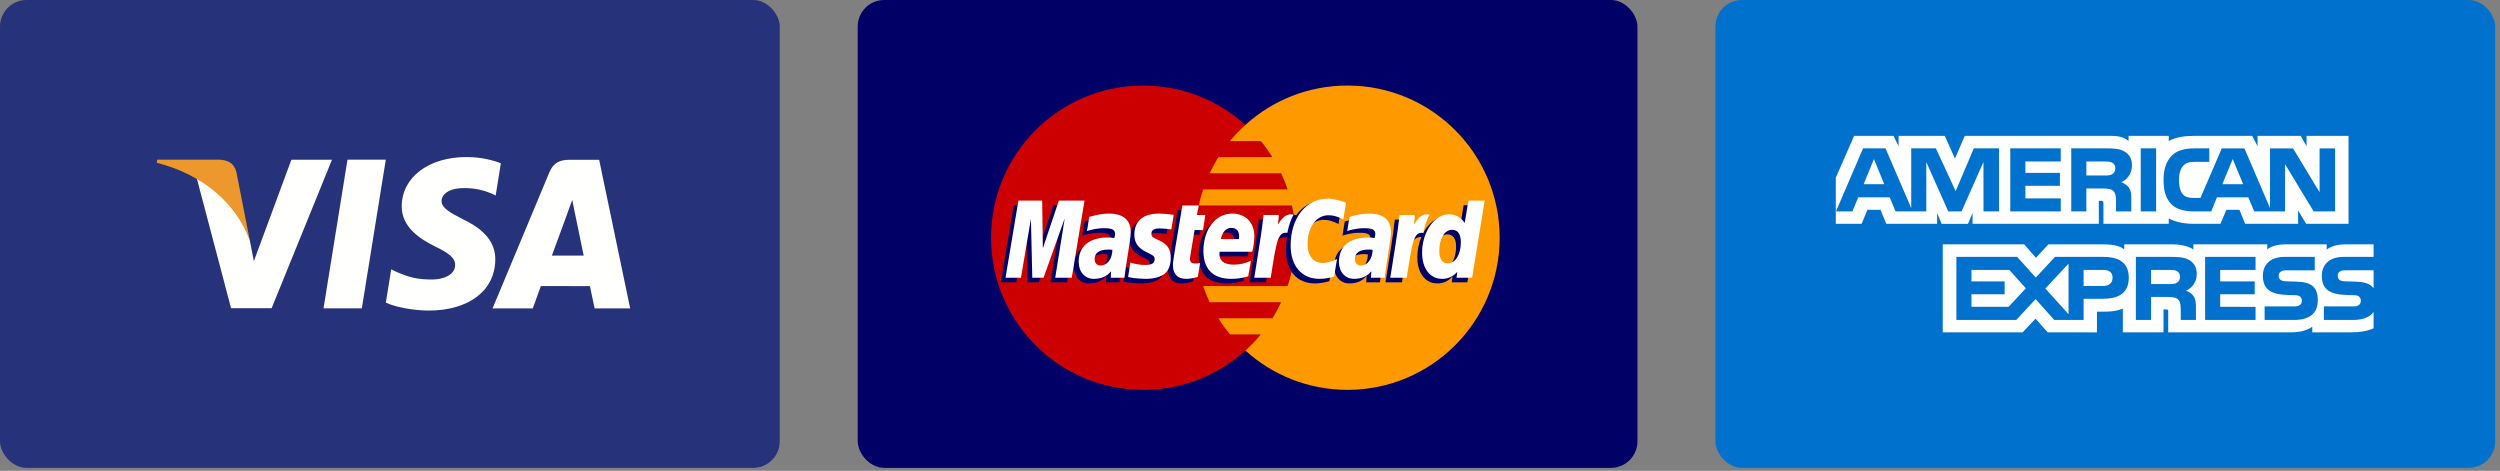 <?xml version="1.0" encoding="UTF-8"?>
<svg width="377px" height="71px" viewBox="0 0 377 71" version="1.1" xmlns="http://www.w3.org/2000/svg" xmlns:xlink="http://www.w3.org/1999/xlink">
    <rect x="0" y="0" width="377" height="71" fill="#808080" stroke="none"/>
    <!-- Generator: Sketch 45.2 (43514) - http://www.bohemiancoding.com/sketch -->
    <title>cards</title>
    <desc>Created with Sketch.</desc>
    <defs></defs>
    <g id="Payment-badge-set" stroke="none" stroke-width="1" fill="none" fill-rule="evenodd">
        <g id="Desktop" transform="translate(-48, -174)">
            <g id="cards" transform="translate(48, 174)">
                <g id="MasterCard-dark" transform="translate(129.343, 0)">
                    <rect id="Rectangle" fill="#000066" x="0" y="0" width="117.585" height="70.551" rx="4"></rect>
                    <path d="M65.999,35.846 C65.999,48.52 55.726,58.792 43.053,58.792 C30.379,58.792 20.105,48.52 20.105,35.846 C20.105,23.173 30.379,12.899 43.053,12.899 C55.726,12.899 65.999,23.173 65.999,35.846" id="Fill-333" fill="#CC0000"></path>
                    <path d="M73.86,12.899 C67.929,12.899 62.528,15.149 58.455,18.839 C57.626,19.591 56.852,20.403 56.138,21.268 L60.775,21.268 C61.408,22.039 61.991,22.849 62.524,23.698 L54.389,23.698 C53.902,24.478 53.46,25.289 53.067,26.129 L63.845,26.129 C64.214,26.915 64.538,27.725 64.817,28.558 L52.095,28.558 C51.83,29.349 51.607,30.16 51.428,30.987 L65.483,30.987 C65.82,32.554 65.999,34.179 65.999,35.846 C65.999,38.394 65.583,40.846 64.817,43.136 L52.095,43.136 C52.374,43.968 52.698,44.779 53.066,45.567 L63.845,45.567 C63.452,46.404 63.011,47.215 62.522,47.997 L54.389,47.997 C54.919,48.843 55.504,49.654 56.138,50.424 L60.773,50.424 C60.061,51.29 59.286,52.102 58.455,52.854 C62.528,56.544 67.929,58.792 73.86,58.792 C86.533,58.792 96.806,48.52 96.806,35.846 C96.806,23.174 86.533,12.899 73.86,12.899" id="Fill-334" fill="#FF9900"></path>
                    <path d="M37.694,38.358 C37.432,38.329 37.317,38.319 37.138,38.319 C35.726,38.319 35.012,38.804 35.012,39.761 C35.012,40.35 35.36,40.725 35.904,40.725 C36.919,40.725 37.65,39.759 37.694,38.358 L37.694,38.358 Z M39.506,42.576 L37.441,42.576 L37.489,41.595 C36.859,42.37 36.019,42.74 34.878,42.74 C33.528,42.74 32.602,41.686 32.602,40.155 C32.602,37.849 34.212,36.505 36.976,36.505 C37.259,36.505 37.621,36.531 37.991,36.578 C38.068,36.265 38.088,36.133 38.088,35.964 C38.088,35.337 37.655,35.102 36.491,35.102 C35.272,35.09 34.267,35.394 33.854,35.529 C33.88,35.372 34.2,33.4 34.2,33.4 C35.441,33.035 36.259,32.899 37.181,32.899 C39.32,32.899 40.454,33.859 40.451,35.675 C40.455,36.162 40.374,36.76 40.249,37.55 C40.033,38.921 39.569,41.861 39.506,42.576 L39.506,42.576 Z" id="Fill-336" fill="#000066"></path>
                    <polyline id="Fill-337" fill="#000066" points="31.56 42.576 29.068 42.576 30.496 33.629 27.309 42.576 25.611 42.576 25.401 33.679 23.902 42.576 21.57 42.576 23.518 30.937 27.1 30.937 27.317 37.452 29.502 30.937 33.486 30.937 31.56 42.576"></polyline>
                    <path d="M76.938,38.358 C76.676,38.329 76.563,38.319 76.383,38.319 C74.97,38.319 74.257,38.804 74.257,39.761 C74.257,40.35 74.604,40.725 75.149,40.725 C76.164,40.725 76.895,39.759 76.938,38.358 L76.938,38.358 Z M78.751,42.576 L76.687,42.576 L76.734,41.595 C76.104,42.37 75.264,42.74 74.124,42.74 C72.772,42.74 71.848,41.686 71.848,40.155 C71.848,37.849 73.458,36.505 76.221,36.505 C76.504,36.505 76.865,36.531 77.236,36.578 C77.313,36.265 77.333,36.133 77.333,35.964 C77.333,35.337 76.899,35.102 75.736,35.102 C74.517,35.09 73.512,35.394 73.098,35.529 C73.125,35.372 73.445,33.4 73.445,33.4 C74.686,33.035 75.505,32.899 76.425,32.899 C78.566,32.899 79.698,33.859 79.696,35.675 C79.7,36.162 79.62,36.76 79.494,37.55 C79.279,38.921 78.813,41.861 78.751,42.576 L78.751,42.576 Z" id="Fill-338" fill="#000066"></path>
                    <path d="M50.577,42.432 C49.895,42.647 49.364,42.74 48.787,42.74 C47.514,42.74 46.819,42.008 46.819,40.66 C46.801,40.242 47.002,39.141 47.16,38.137 C47.304,37.253 48.241,31.678 48.241,31.678 L50.716,31.678 L50.427,33.111 L51.923,33.111 L51.586,35.386 L50.085,35.386 C49.797,37.185 49.387,39.428 49.382,39.725 C49.382,40.213 49.643,40.427 50.236,40.427 C50.519,40.427 50.739,40.398 50.907,40.337 L50.577,42.432" id="Fill-339" fill="#000066"></path>
                    <path d="M58.169,42.356 C57.318,42.616 56.499,42.743 55.629,42.74 C52.856,42.736 51.411,41.289 51.411,38.517 C51.411,35.282 53.249,32.899 55.745,32.899 C57.787,32.899 59.091,34.233 59.091,36.324 C59.091,37.019 59.002,37.696 58.785,38.652 L53.854,38.652 C53.688,40.026 54.566,40.597 56.008,40.597 C56.893,40.597 57.693,40.415 58.581,40.002 L58.169,42.356 L58.169,42.356 Z M56.777,36.744 C56.792,36.547 57.04,35.055 55.624,35.055 C54.837,35.055 54.272,35.656 54.043,36.744 L56.777,36.744 L56.777,36.744 Z" id="Fill-340" fill="#000066"></path>
                    <path d="M41,36.103 C41,37.3 41.58,38.125 42.897,38.746 C43.905,39.22 44.062,39.361 44.062,39.791 C44.062,40.38 43.617,40.647 42.632,40.647 C41.888,40.647 41.197,40.531 40.399,40.273 C40.399,40.273 40.072,42.36 40.057,42.46 C40.623,42.582 41.128,42.697 42.649,42.74 C45.278,42.74 46.492,41.739 46.492,39.576 C46.492,38.275 45.984,37.512 44.736,36.938 C43.692,36.459 43.571,36.351 43.571,35.91 C43.571,35.398 43.986,35.137 44.79,35.137 C45.279,35.137 45.947,35.189 46.581,35.278 L46.935,33.083 C46.29,32.98 45.312,32.899 44.742,32.899 C41.956,32.899 40.991,34.354 41,36.103" id="Fill-341" fill="#000066"></path>
                    <path d="M70.285,33.149 C70.977,33.149 71.623,33.329 72.511,33.777 L72.919,31.251 C72.553,31.108 71.269,30.266 70.181,30.266 C68.514,30.266 67.104,31.094 66.113,32.458 C64.667,31.979 64.072,32.947 63.344,33.912 L62.697,34.062 C62.746,33.745 62.79,33.43 62.776,33.111 L60.487,33.111 C60.175,36.041 59.621,39.008 59.188,41.939 L59.075,42.576 L61.567,42.576 C61.983,39.873 62.21,38.143 62.349,36.971 L63.287,36.451 C63.428,35.929 63.866,35.753 64.747,35.774 C64.632,36.392 64.569,37.042 64.569,37.714 C64.569,40.812 66.242,42.74 68.923,42.74 C69.614,42.74 70.207,42.649 71.126,42.399 L71.562,39.747 C70.736,40.152 70.06,40.344 69.447,40.344 C67.998,40.344 67.122,39.274 67.122,37.508 C67.122,34.944 68.424,33.149 70.285,33.149" id="Fill-342" fill="#000066"></path>
                    <path d="M91.376,30.937 L90.823,34.3 C90.143,33.404 89.411,32.754 88.445,32.754 C87.188,32.754 86.044,33.707 85.295,35.111 C84.251,34.894 83.173,34.526 83.173,34.526 L83.173,34.535 C83.256,33.751 83.291,33.274 83.282,33.111 L80.994,33.111 C80.683,36.041 80.129,39.008 79.696,41.939 L79.581,42.576 L82.074,42.576 C82.411,40.392 82.668,38.576 82.857,37.138 C83.71,36.367 84.136,35.698 84.995,35.741 C84.614,36.663 84.392,37.724 84.392,38.813 C84.392,41.178 85.588,42.74 87.399,42.74 C88.312,42.74 89.013,42.425 89.696,41.695 L89.579,42.576 L91.936,42.576 L93.834,30.937 L91.376,30.937 L91.376,30.937 Z M88.261,40.39 C87.413,40.39 86.984,39.761 86.984,38.523 C86.984,36.663 87.786,35.344 88.916,35.344 C89.772,35.344 90.236,35.995 90.236,37.198 C90.236,39.074 89.42,40.39 88.261,40.39 L88.261,40.39 Z" id="Fill-343" fill="#000066"></path>
                    <polyline id="Fill-344" fill="#FFFFFF" points="32.276 41.885 29.785 41.885 31.213 32.939 28.027 41.885 26.328 41.885 26.119 32.99 24.619 41.885 22.287 41.885 24.235 30.247 27.817 30.247 27.917 37.452 30.334 30.247 34.203 30.247 32.276 41.885"></polyline>
                    <path d="M38.411,37.669 C38.15,37.639 38.034,37.63 37.855,37.63 C36.443,37.63 35.728,38.114 35.728,39.07 C35.728,39.659 36.077,40.036 36.622,40.036 C37.636,40.036 38.368,39.07 38.411,37.669 L38.411,37.669 Z M40.223,41.885 L38.159,41.885 L38.206,40.905 C37.576,41.679 36.736,42.05 35.595,42.05 C34.245,42.05 33.32,40.994 33.32,39.463 C33.32,37.158 34.93,35.815 37.693,35.815 C37.976,35.815 38.338,35.841 38.709,35.889 C38.785,35.576 38.806,35.443 38.806,35.273 C38.806,34.647 38.372,34.414 37.208,34.414 C35.989,34.399 34.984,34.703 34.571,34.838 C34.597,34.681 34.917,32.71 34.917,32.71 C36.158,32.346 36.977,32.208 37.898,32.208 C40.037,32.208 41.17,33.17 41.168,34.984 C41.172,35.471 41.092,36.072 40.967,36.86 C40.75,38.229 40.286,41.171 40.223,41.885 L40.223,41.885 Z" id="Fill-345" fill="#FFFFFF"></path>
                    <path d="M73.636,30.56 L73.228,33.086 C72.338,32.639 71.694,32.458 71.003,32.458 C69.143,32.458 67.838,34.256 67.838,36.819 C67.838,38.586 68.715,39.653 70.163,39.653 C70.777,39.653 71.454,39.463 72.279,39.056 L71.841,41.708 C70.924,41.958 70.33,42.05 69.64,42.05 C66.958,42.05 65.287,40.121 65.287,37.025 C65.287,32.864 67.596,29.956 70.898,29.956 C71.986,29.956 73.271,30.417 73.636,30.56" id="Fill-346" fill="#FFFFFF"></path>
                    <path d="M77.654,37.669 C77.395,37.639 77.279,37.63 77.1,37.63 C75.689,37.63 74.974,38.114 74.974,39.07 C74.974,39.659 75.322,40.036 75.866,40.036 C76.881,40.036 77.613,39.07 77.654,37.669 L77.654,37.669 Z M79.468,41.885 L77.404,41.885 L77.451,40.905 C76.821,41.679 75.981,42.05 74.841,42.05 C73.489,42.05 72.565,40.994 72.565,39.463 C72.565,37.158 74.173,35.815 76.938,35.815 C77.22,35.815 77.582,35.841 77.952,35.889 C78.029,35.576 78.05,35.443 78.05,35.273 C78.05,34.647 77.617,34.414 76.453,34.414 C75.235,34.399 74.23,34.703 73.816,34.838 C73.842,34.681 74.162,32.71 74.162,32.71 C75.403,32.346 76.221,32.208 77.142,32.208 C79.282,32.208 80.415,33.17 80.413,34.984 C80.418,35.471 80.337,36.072 80.211,36.86 C79.996,38.229 79.531,41.171 79.468,41.885 L79.468,41.885 Z" id="Fill-347" fill="#FFFFFF"></path>
                    <path d="M51.294,41.742 C50.612,41.957 50.08,42.05 49.504,42.05 C48.231,42.05 47.535,41.318 47.535,39.971 C47.518,39.551 47.719,38.452 47.878,37.448 C48.021,36.562 48.958,30.988 48.958,30.988 L51.434,30.988 L51.144,32.42 L52.416,32.42 L52.077,34.695 L50.802,34.695 C50.514,36.496 50.104,38.737 50.099,39.035 C50.099,39.524 50.36,39.736 50.952,39.736 C51.236,39.736 51.456,39.708 51.624,39.647 L51.294,41.742" id="Fill-348" fill="#FFFFFF"></path>
                    <path d="M58.887,41.667 C58.036,41.928 57.214,42.05 56.345,42.05 C53.573,42.048 52.129,40.599 52.129,37.827 C52.129,34.591 53.967,32.208 56.461,32.208 C58.504,32.208 59.808,33.542 59.808,35.636 C59.808,36.329 59.717,37.006 59.503,37.963 L54.571,37.963 C54.404,39.336 55.284,39.909 56.724,39.909 C57.61,39.909 58.409,39.725 59.299,39.312 L58.887,41.667 L58.887,41.667 Z M57.495,36.054 C57.508,35.856 57.758,34.364 56.343,34.364 C55.554,34.364 54.99,34.966 54.76,36.054 L57.495,36.054 L57.495,36.054 Z" id="Fill-349" fill="#FFFFFF"></path>
                    <path d="M41.717,35.412 C41.717,36.611 42.298,37.435 43.614,38.056 C44.623,38.53 44.779,38.671 44.779,39.101 C44.779,39.691 44.334,39.957 43.348,39.957 C42.605,39.957 41.913,39.842 41.116,39.585 C41.116,39.585 40.789,41.67 40.774,41.769 C41.34,41.893 41.845,42.006 43.366,42.05 C45.995,42.05 47.209,41.049 47.209,38.886 C47.209,37.585 46.701,36.822 45.453,36.249 C44.408,35.769 44.288,35.662 44.288,35.22 C44.288,34.708 44.702,34.445 45.508,34.445 C45.996,34.445 46.664,34.499 47.297,34.589 L47.652,32.394 C47.007,32.292 46.029,32.208 45.46,32.208 C42.672,32.208 41.708,33.664 41.717,35.412" id="Fill-350" fill="#FFFFFF"></path>
                    <path d="M92.653,41.885 L90.296,41.885 L90.413,41.005 C89.73,41.735 89.029,42.05 88.116,42.05 C86.306,42.05 85.108,40.49 85.108,38.122 C85.108,34.973 86.965,32.32 89.162,32.32 C90.128,32.32 90.859,32.714 91.541,33.611 L92.093,30.247 L94.55,30.247 L92.653,41.885 L92.653,41.885 Z M88.978,39.698 C90.138,39.698 90.953,38.384 90.953,36.509 C90.953,35.306 90.489,34.653 89.633,34.653 C88.503,34.653 87.701,35.972 87.701,37.833 C87.701,39.072 88.13,39.698 88.978,39.698 L88.978,39.698 Z" id="Fill-351" fill="#FFFFFF"></path>
                    <path d="M81.712,32.42 C81.4,35.35 80.846,38.317 80.413,41.249 L80.299,41.885 L82.791,41.885 C83.682,36.097 83.896,34.968 85.295,35.109 C85.517,33.924 85.931,32.886 86.24,32.363 C85.197,32.146 84.614,32.736 83.85,33.856 C83.911,33.371 84.021,32.901 84,32.42 L81.712,32.42" id="Fill-352" fill="#FFFFFF"></path>
                    <path d="M61.205,32.42 C60.892,35.35 60.337,38.317 59.905,41.249 L59.792,41.885 L62.284,41.885 C63.176,36.097 63.389,34.968 64.785,35.109 C65.009,33.924 65.424,32.886 65.732,32.363 C64.69,32.146 64.106,32.736 63.344,33.856 C63.404,33.371 63.515,32.901 63.493,32.42 L61.205,32.42" id="Fill-353" fill="#FFFFFF"></path>
                </g>
                <g id="Visa-dark">
                    <rect id="Rectangle" fill="#26337A" x="0" y="0" width="117.585" height="70.551" rx="4"></rect>
                    <polyline id="Fill-3" fill="#FFFFFE" points="48.786 46.501 52.401 24.073 58.18 24.073 54.565 46.501 48.786 46.501"></polyline>
                    <path d="M75.528,24.623 C74.385,24.173 72.588,23.682 70.35,23.682 C64.636,23.682 60.614,26.726 60.58,31.084 C60.544,34.308 63.451,36.106 65.642,37.177 C67.894,38.276 68.65,38.979 68.641,39.961 C68.626,41.463 66.844,42.151 65.182,42.151 C62.868,42.151 61.639,41.812 59.739,40.975 L58.995,40.618 L58.187,45.638 C59.535,46.263 62.033,46.805 64.626,46.834 C70.698,46.834 74.644,43.827 74.69,39.173 C74.711,36.616 73.171,34.679 69.836,33.079 C67.816,32.039 66.576,31.35 66.591,30.297 C66.592,29.365 67.638,28.367 69.901,28.367 C71.792,28.337 73.16,28.773 74.226,29.229 L74.745,29.485 L75.528,24.623" id="Fill-4" fill="#FFFFFE"></path>
                    <path d="M83.223,38.549 C83.702,37.26 85.526,32.28 85.526,32.28 C85.492,32.339 86.002,30.981 86.294,30.14 L86.684,32.075 C86.684,32.075 87.793,37.428 88.021,38.549 L83.223,38.549 L83.223,38.549 Z M90.353,24.096 L85.887,24.096 C84.502,24.096 83.465,24.492 82.858,25.955 L74.275,46.509 L80.345,46.509 C80.345,46.509 81.336,43.744 81.56,43.137 C82.222,43.137 88.121,43.149 88.962,43.149 C89.136,43.931 89.666,46.509 89.666,46.509 L95.03,46.509 L90.353,24.096 L90.353,24.096 Z" id="Fill-5" fill="#FFFFFE"></path>
                    <path d="M43.938,24.092 L38.281,39.382 L37.675,36.274 C36.621,32.693 33.34,28.811 29.67,26.866 L34.844,46.481 L40.961,46.478 L50.062,24.092 L43.938,24.092" id="Fill-6" fill="#FFFFFE"></path>
                    <path d="M33.03,24.076 L23.711,24.076 L23.634,24.541 C30.886,26.399 35.684,30.883 37.675,36.274 L35.65,25.969 C35.301,24.547 34.285,24.126 33.03,24.076" id="Fill-7" fill="#EC982D"></path>
                </g>
                <g id="AmericanExpress-dark" transform="translate(258.686, 0)">
                    <rect id="Rectangle" fill="#0072CE" x="0" y="0" width="117.585" height="70.551" rx="4"></rect>
                    <path d="M99.25,40.761 L95.096,40.761 C94.681,40.761 94.406,40.777 94.173,40.933 C93.933,41.087 93.84,41.316 93.84,41.617 C93.84,41.976 94.043,42.22 94.339,42.326 C94.579,42.409 94.838,42.434 95.217,42.434 L96.453,42.467 C97.699,42.497 98.531,42.711 99.039,43.232 C99.131,43.305 99.187,43.386 99.25,43.467 L99.25,40.761 Z M99.25,47.031 C98.697,47.838 97.618,48.248 96.157,48.248 L91.755,48.248 L91.755,46.208 L96.139,46.208 C96.574,46.208 96.878,46.151 97.062,45.973 C97.22,45.826 97.331,45.612 97.331,45.353 C97.331,45.076 97.22,44.856 97.053,44.724 C96.887,44.579 96.647,44.513 96.25,44.513 C94.109,44.44 91.439,44.579 91.439,41.569 C91.439,40.19 92.318,38.738 94.71,38.738 L99.25,38.738 L99.25,36.846 L95.031,36.846 C93.758,36.846 92.834,37.15 92.179,37.622 L92.179,36.846 L85.939,36.846 C84.941,36.846 83.77,37.093 83.216,37.622 L83.216,36.846 L72.074,36.846 L72.074,37.622 C71.187,36.985 69.69,36.846 69,36.846 L61.65,36.846 L61.65,37.622 C60.949,36.945 59.389,36.846 58.438,36.846 L50.212,36.846 L48.33,38.877 L46.567,36.846 L34.28,36.846 L34.28,50.115 L46.336,50.115 L48.275,48.052 L50.102,50.115 L57.534,50.122 L57.534,47 L58.264,47 C59.25,47.016 60.413,46.976 61.439,46.534 L61.439,50.115 L67.569,50.115 L67.569,46.657 L67.864,46.657 C68.242,46.657 68.279,46.672 68.279,47.048 L68.279,50.115 L86.899,50.115 C88.081,50.115 89.317,49.813 90.001,49.266 L90.001,50.115 L95.908,50.115 C97.137,50.115 98.337,49.943 99.25,49.503 L99.25,47.031 L99.25,47.031 Z M90.158,43.232 C90.602,43.69 90.839,44.268 90.839,45.247 C90.839,47.293 89.557,48.248 87.259,48.248 L82.819,48.248 L82.819,46.208 L87.241,46.208 C87.673,46.208 87.98,46.151 88.172,45.973 C88.329,45.826 88.441,45.612 88.441,45.353 C88.441,45.076 88.319,44.856 88.163,44.724 C87.989,44.579 87.748,44.513 87.351,44.513 C85.22,44.44 82.55,44.579 82.55,41.569 C82.55,40.19 83.419,38.738 85.809,38.738 L90.379,38.738 L90.379,40.762 L86.197,40.762 C85.783,40.762 85.513,40.778 85.284,40.934 C85.034,41.088 84.942,41.316 84.942,41.618 C84.942,41.977 85.154,42.221 85.441,42.326 C85.681,42.41 85.939,42.434 86.328,42.434 L87.555,42.467 C88.792,42.497 89.641,42.711 90.158,43.232 L90.158,43.232 Z M69.59,42.645 C69.285,42.825 68.908,42.841 68.464,42.841 L65.695,42.841 L65.695,40.705 L68.502,40.705 C68.908,40.705 69.314,40.713 69.59,40.876 C69.885,41.03 70.062,41.325 70.062,41.732 C70.062,42.139 69.885,42.467 69.59,42.645 L69.59,42.645 Z M70.966,43.828 C71.474,44.015 71.888,44.35 72.083,44.627 C72.405,45.091 72.451,45.524 72.46,46.362 L72.46,48.248 L70.172,48.248 L70.172,47.058 C70.172,46.486 70.227,45.639 69.804,45.196 C69.47,44.856 68.963,44.774 68.131,44.774 L65.695,44.774 L65.695,48.248 L63.405,48.248 L63.405,38.738 L68.667,38.738 C69.821,38.738 70.662,38.788 71.41,39.187 C72.129,39.62 72.582,40.213 72.582,41.298 C72.582,42.816 71.566,43.591 70.966,43.828 L70.966,43.828 Z M73.846,38.738 L81.453,38.738 L81.453,40.704 L76.116,40.704 L76.116,42.433 L81.323,42.433 L81.323,44.374 L76.116,44.374 L76.116,46.266 L81.453,46.274 L81.453,48.248 L73.846,48.248 L73.846,38.738 L73.846,38.738 Z M58.467,43.126 L55.521,43.126 L55.521,40.705 L58.493,40.705 C59.316,40.705 59.887,41.039 59.887,41.871 C59.887,42.693 59.343,43.126 58.467,43.126 L58.467,43.126 Z M53.251,47.383 L49.751,43.509 L53.251,39.758 L53.251,47.383 L53.251,47.383 Z M44.213,46.266 L38.609,46.266 L38.609,44.374 L43.613,44.374 L43.613,42.433 L38.609,42.433 L38.609,40.704 L44.323,40.704 L46.817,43.476 L44.213,46.266 L44.213,46.266 Z M62.335,41.871 C62.335,44.512 60.358,45.058 58.365,45.058 L55.521,45.058 L55.521,48.248 L51.091,48.248 L48.284,45.099 L45.367,48.248 L36.338,48.248 L36.338,38.738 L45.506,38.738 L48.31,41.855 L51.21,38.738 L58.493,38.738 C60.302,38.738 62.335,39.237 62.335,41.871 L62.335,41.871 Z" id="EXPRESS" fill="#FFFFFF"></path>
                    <path d="M25.463,27.778 L23.903,23.988 L22.351,27.778 L25.463,27.778 Z M59.832,26.269 C59.519,26.459 59.149,26.465 58.705,26.465 L55.936,26.465 L55.936,24.353 L58.743,24.353 C59.14,24.353 59.554,24.371 59.823,24.525 C60.119,24.663 60.302,24.958 60.302,25.365 C60.302,25.781 60.128,26.115 59.832,26.269 L59.832,26.269 Z M79.587,27.778 L78.009,23.988 L76.44,27.778 L79.587,27.778 L79.587,27.778 Z M42.764,31.881 L40.427,31.881 L40.418,24.435 L37.113,31.881 L35.112,31.881 L31.798,24.428 L31.798,31.881 L27.162,31.881 L26.286,29.76 L21.54,29.76 L20.655,31.881 L18.179,31.881 L22.261,22.373 L25.648,22.373 L29.525,31.375 L29.525,22.373 L33.245,22.373 L36.228,28.823 L38.968,22.373 L42.763,22.373 L42.763,31.881 L42.764,31.881 Z M52.077,31.881 L44.462,31.881 L44.462,22.373 L52.077,22.373 L52.077,24.353 L46.742,24.353 L46.742,26.067 L51.949,26.067 L51.949,28.016 L46.742,28.016 L46.742,29.915 L52.077,29.915 L52.077,31.881 L52.077,31.881 Z M62.813,24.934 C62.813,26.45 61.798,27.233 61.207,27.468 C61.706,27.657 62.132,27.992 62.335,28.269 C62.656,28.742 62.712,29.164 62.712,30.013 L62.712,31.881 L60.413,31.881 L60.404,30.682 C60.404,30.11 60.459,29.287 60.044,28.83 C59.711,28.495 59.204,28.423 58.383,28.423 L55.936,28.423 L55.936,31.881 L53.657,31.881 L53.657,22.373 L58.9,22.373 C60.064,22.373 60.923,22.404 61.66,22.829 C62.381,23.254 62.813,23.874 62.813,24.934 L62.813,24.934 Z M66.461,31.881 L64.135,31.881 L64.135,22.373 L66.461,22.373 L66.461,31.881 L66.461,31.881 Z M93.443,31.881 L90.213,31.881 L85.893,24.745 L85.893,31.881 L81.251,31.881 L80.363,29.76 L75.628,29.76 L74.768,31.881 L72.101,31.881 C70.993,31.881 69.59,31.637 68.795,30.829 C67.994,30.022 67.578,28.929 67.578,27.2 C67.578,25.79 67.827,24.501 68.806,23.482 C69.543,22.723 70.697,22.373 72.268,22.373 L74.475,22.373 L74.475,24.411 L72.314,24.411 C71.482,24.411 71.013,24.534 70.56,24.974 C70.172,25.374 69.905,26.131 69.905,27.128 C69.905,28.146 70.108,28.881 70.532,29.36 C70.883,29.737 71.52,29.851 72.12,29.851 L73.144,29.851 L76.357,22.374 L79.772,22.374 L83.631,31.367 L83.631,22.374 L87.102,22.374 L91.109,28.995 L91.109,22.374 L93.443,22.374 L93.443,31.881 L93.443,31.881 Z M18.153,33.748 L22.047,33.748 L22.926,31.637 L24.892,31.637 L25.767,33.748 L33.43,33.748 L33.43,32.134 L34.114,33.755 L38.092,33.755 L38.776,32.11 L38.776,33.748 L57.82,33.748 L57.811,30.282 L58.18,30.282 C58.438,30.291 58.513,30.315 58.513,30.739 L58.513,33.748 L68.362,33.748 L68.362,32.942 C69.157,33.366 70.393,33.748 72.019,33.748 L76.162,33.748 L77.049,31.637 L79.015,31.637 L79.882,33.748 L87.867,33.748 L87.867,31.743 L89.077,33.748 L95.475,33.748 L95.475,20.488 L89.143,20.488 L89.143,22.054 L88.256,20.488 L81.758,20.488 L81.758,22.054 L80.944,20.488 L72.166,20.488 C70.697,20.488 69.406,20.693 68.362,21.262 L68.362,20.488 L62.305,20.488 L62.305,21.262 C61.642,20.675 60.737,20.488 59.731,20.488 L37.602,20.488 L36.118,23.913 L34.593,20.488 L27.623,20.488 L27.623,22.054 L26.857,20.488 L20.913,20.488 L18.153,26.793 L18.153,33.748 L18.153,33.748 Z" id="AMERICAN" fill="#FFFFFF"></path>
                </g>
            </g>
        </g>
    </g>
</svg>